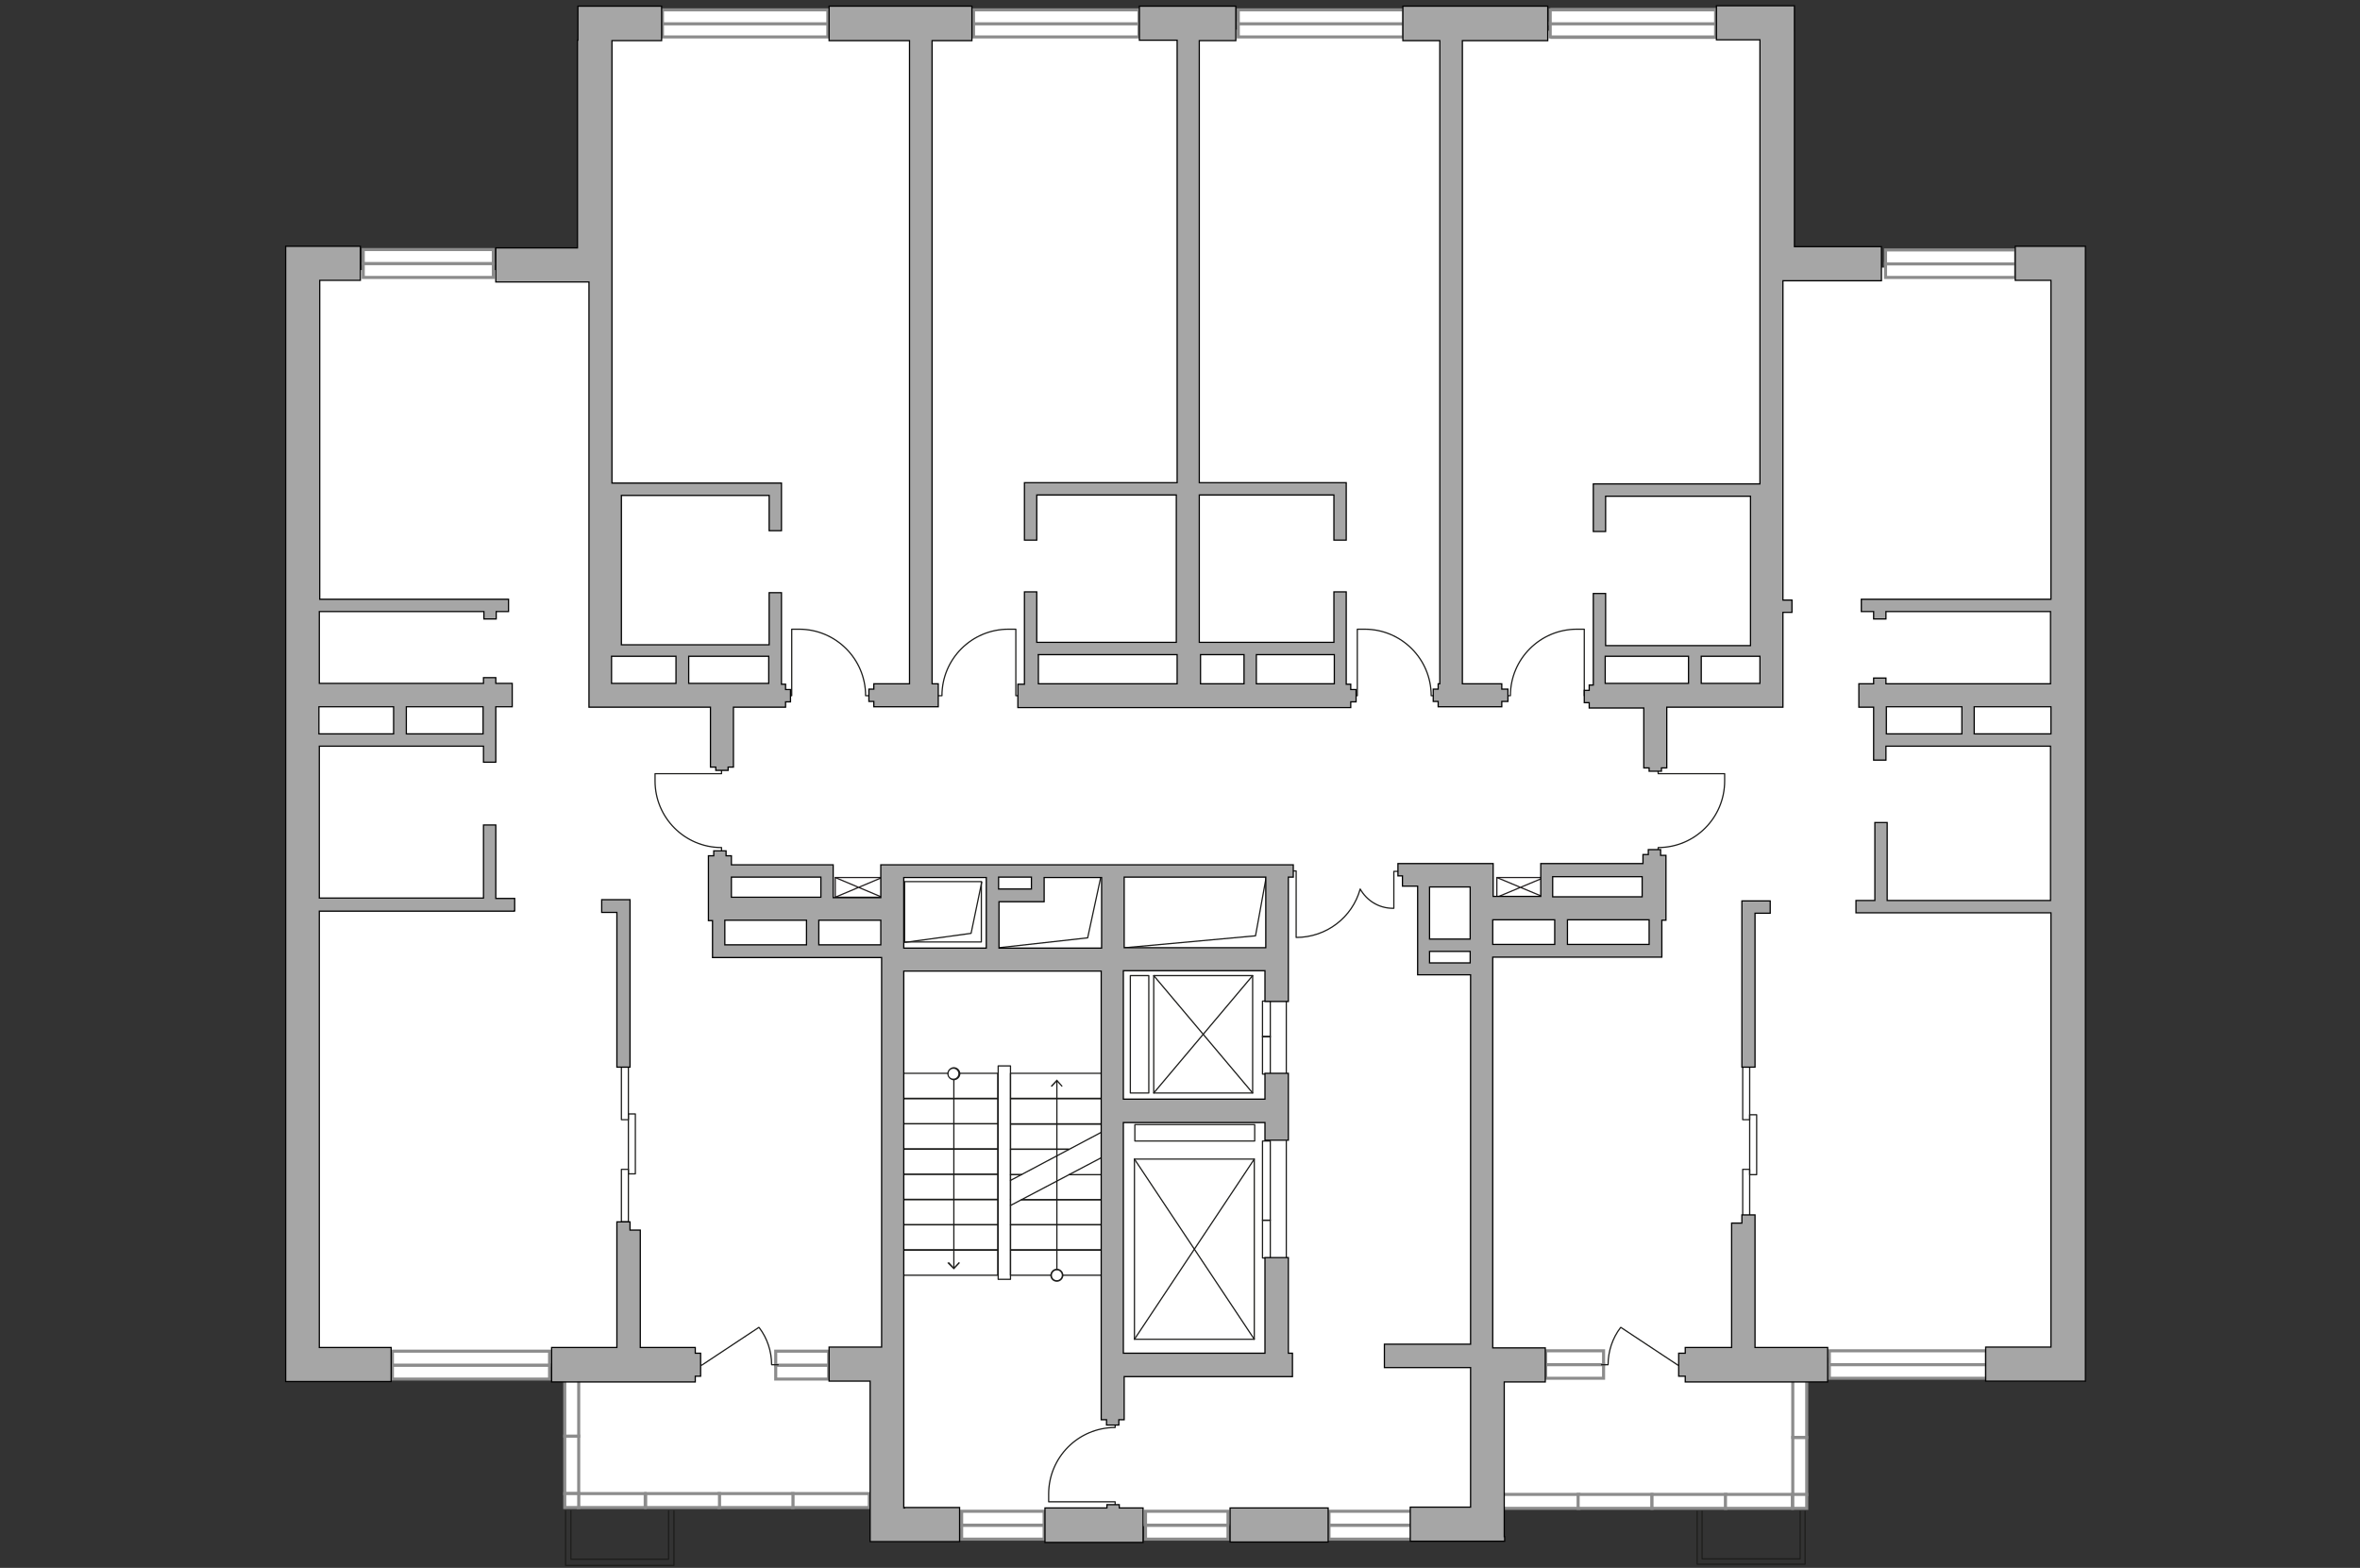 <?xml version="1.0" encoding="utf-8"?>
<!-- Generator: Adobe Illustrator 25.1.0, SVG Export Plug-In . SVG Version: 6.00 Build 0)  -->
<svg version="1.1" id="Слой_1" xmlns="http://www.w3.org/2000/svg" xmlns:xlink="http://www.w3.org/1999/xlink" x="0px" y="0px"
	 viewBox="0 0 575 382" style="enable-background:new 0 0 575 382;" xml:space="preserve">
<rect x="0" y="0" width="575" height="382" fill="#333333" stroke="none"/>
<style type="text/css">
	.st0{fill:#FFFFFF;}
	.st1{fill:#FFFFFF;stroke:#8C8C8C;stroke-width:0.75;stroke-linecap:round;stroke-miterlimit:10;}
	.st2{fill:none;stroke:#1D1D1B;stroke-width:0.3;stroke-linecap:round;stroke-linejoin:round;stroke-miterlimit:10;}
	.st3{fill:none;stroke:#1D1D1B;stroke-width:0.3;stroke-linecap:round;stroke-linejoin:round;}
	.st4{fill:#1D1D1B;}
	.st5{fill:none;stroke:#231F20;stroke-width:0.3;stroke-linecap:round;stroke-linejoin:round;stroke-miterlimit:10;}
	.st6{fill:#A6A6A6;stroke:#000000;stroke-width:0.3;stroke-miterlimit:22.926;}
</style>
<g id="bg">
	<polygon class="st0" points="503.8,65.2 439.2,65.2 437.1,65.3 437.1,7.7 143.6,6.7 143.2,65.8 72.9,65.8 72,330.8 140.2,332.4 
		138.5,365.7 219,366 214.6,372.5 364.7,370.9 364.7,365.7 437.7,365.7 437.7,330.8 505.9,330.8 	"/>
</g>
<g id="windows">
	<g>
		<g>
			<rect x="95.6" y="332.6" class="st1" width="38.3" height="3.4"/>
			<rect x="95.6" y="329.2" class="st1" width="38.3" height="3.4"/>
		</g>
		<g>
			<rect x="189" y="332.6" class="st1" width="12.9" height="3.4"/>
			<rect x="189" y="329.2" class="st1" width="12.9" height="3.4"/>
		</g>
		<rect x="193.1" y="363.9" class="st1" width="18.7" height="3.4"/>
		<rect x="175.2" y="363.9" class="st1" width="18" height="3.4"/>
		<rect x="157.3" y="363.9" class="st1" width="18" height="3.4"/>
		<rect x="140.9" y="363.9" class="st1" width="16.3" height="3.4"/>
		<rect x="137.6" y="349.9" class="st1" width="3.4" height="14"/>
		<rect x="137.6" y="335.9" class="st1" width="3.4" height="14"/>
		<rect x="137.6" y="363.9" class="st1" width="3.4" height="3.4"/>
		<g>
			<rect x="234.3" y="371.6" class="st1" width="20.1" height="3.4"/>
			<rect x="234.3" y="368.2" class="st1" width="20.1" height="3.4"/>
		</g>
		<g>
			<rect x="279.1" y="371.6" class="st1" width="20.1" height="3.4"/>
			<rect x="279.1" y="368.2" class="st1" width="20.1" height="3.4"/>
		</g>
		<g>
			<rect x="323.8" y="371.6" class="st1" width="20.1" height="3.4"/>
			<rect x="323.8" y="368.2" class="st1" width="20.1" height="3.4"/>
		</g>
		<g>
			<rect x="88.5" y="64.2" class="st1" width="31.7" height="3.4"/>
			<rect x="88.5" y="60.8" class="st1" width="31.7" height="3.4"/>
		</g>
		<g>
			<rect x="161.4" y="5.6" class="st1" width="40.3" height="3.4"/>
			<rect x="161.4" y="2.4" class="st1" width="40.3" height="3.4"/>
		</g>
		<g>
			<rect x="445.7" y="332.4" class="st1" width="38.3" height="3.4"/>
			<rect x="445.7" y="329.1" class="st1" width="38.3" height="3.4"/>
		</g>
		<g>
			<rect x="376.6" y="332.4" class="st1" width="14.1" height="3.4"/>
			<rect x="376.6" y="329.1" class="st1" width="14.1" height="3.4"/>
		</g>
		<rect x="366" y="364.1" class="st1" width="18.7" height="3.4"/>
		<rect x="384.5" y="364.1" class="st1" width="18" height="3.4"/>
		<rect x="402.5" y="364.1" class="st1" width="18" height="3.4"/>
		<rect x="420.4" y="364.1" class="st1" width="16.3" height="3.4"/>
		<rect x="436.8" y="350.2" class="st1" width="3.4" height="14"/>
		<rect x="436.8" y="336.2" class="st1" width="3.4" height="14"/>
		<rect x="436.8" y="364.1" class="st1" width="3.4" height="3.4"/>
		<g>
			<rect x="459.4" y="64.2" class="st1" width="31.7" height="3.4"/>
			<rect x="459.4" y="60.9" class="st1" width="31.7" height="3.4"/>
		</g>
		<g>
			<rect x="378.1" y="5.7" class="st1" width="40.3" height="3.4"/>
			<rect x="378.1" y="2.3" class="st1" width="40.3" height="3.4"/>
		</g>
		<g>
			<rect x="237.2" y="5.6" class="st1" width="40.3" height="3.4"/>
			<rect x="237.2" y="2.4" class="st1" width="40.3" height="3.4"/>
		</g>
		<g>
			<rect x="301.7" y="5.6" class="st1" width="40.3" height="3.4"/>
			<rect x="301.7" y="2.4" class="st1" width="40.3" height="3.4"/>
		</g>
		<g>
			<rect x="377.7" y="5.6" class="st1" width="40.3" height="3.4"/>
			<rect x="377.7" y="2.4" class="st1" width="40.3" height="3.4"/>
		</g>
	</g>
</g>
<g id="plan">
	<g>
		<path class="st2" d="M169.7,332.6h1.3l13.9-9.2l0.1,0.1c1.9,2.5,3,5.7,3,9l0,0h1.6"/>
		<path class="st2" d="M410.1,332.6h-1.3l-13.9-9.2l-0.1,0.1c-1.9,2.5-3,5.7-3,9l0,0h-1.6"/>
		<path class="st2" d="M175.8,187.1v1.4h-16.2v1.8c0,8.9,7.2,16.2,16.2,16.2l0,0v1.7"/>
		<path class="st2" d="M329.3,169.5h1.4v-16.2h1.8c8.9,0,16.2,7.2,16.2,16.2l0,0h1.7"/>
		<path class="st2" d="M248.9,169.5h-1.4v-16.2h-1.8c-8.9,0-16.2,7.2-16.2,16.2l0,0h-1.7"/>
		<path class="st2" d="M271.7,367.3v-1.4h-16.2v-1.9c0-8.9,7.2-16.2,16.2-16.2l0,0v-1.7"/>
		<path class="st2" d="M387.4,169.5H386v-16.2h-1.8c-8.9,0-16.2,7.2-16.2,16.2l0,0h-1.7"/>
		<path class="st2" d="M404,187.1v1.4h16.2v1.8c0,8.9-7.2,16.2-16.2,16.2l0,0v1.7"/>
		<path class="st2" d="M191.5,169.5h1.4v-16.2h1.8c8.9,0,16.2,7.2,16.2,16.2l0,0h1.7"/>
		<path class="st2" d="M341.3,212.3h-1.7v9h-0.2c-3.5,0-6.4-1.9-8-4.7l0,0c-1.9,6.9-8.2,11.8-15.6,11.8l0,0v-16.2h-1.4"/>
		<g>
			<rect x="151.4" y="260" class="st2" width="1.7" height="12.8"/>
			<rect x="151.4" y="284.9" class="st2" width="1.7" height="12.8"/>
			<rect x="153.1" y="271.4" class="st2" width="1.7" height="14.6"/>
		</g>
		<g>
			<rect x="424.6" y="260" class="st2" width="1.7" height="12.8"/>
			<rect x="424.6" y="284.9" class="st2" width="1.7" height="12.8"/>
			<rect x="426.3" y="271.6" class="st2" width="1.7" height="14.6"/>
		</g>
		<g>
			<rect x="220" y="304.6" class="st2" width="23.1" height="6.1"/>
			<rect x="220" y="298.4" class="st2" width="23.1" height="6.1"/>
			<rect x="220" y="292.3" class="st2" width="23.1" height="6.1"/>
			<rect x="246.2" y="304.6" class="st2" width="23.1" height="6.1"/>
			<rect x="246.2" y="298.4" class="st2" width="23.1" height="6.1"/>
			<polyline class="st2" points="248.9,292.3 269.4,292.3 269.4,298.4 246.2,298.4 246.2,292.3 			"/>
			<polyline class="st2" points="246.2,292.3 246.2,286.2 248.9,286.2 			"/>
			<polyline class="st2" points="260.5,286.2 269.4,286.2 269.4,292.3 248.9,292.3 			"/>
			<polyline class="st2" points="248.9,286.2 246.2,286.2 246.2,280 260.4,280 			"/>
			<rect x="220" y="286.1" class="st2" width="23.1" height="6.1"/>
			<rect x="220" y="280" class="st2" width="23.1" height="6.1"/>
			<rect x="220" y="273.8" class="st2" width="23.1" height="6.1"/>
			<rect x="220" y="267.7" class="st2" width="23.1" height="6.1"/>
			<rect x="220" y="261.5" class="st2" width="23.1" height="6.1"/>
			<polyline class="st2" points="260.4,280 246.2,280 246.2,273.9 269.4,273.9 269.4,280 			"/>
			<rect x="246.2" y="267.7" class="st2" width="23.1" height="6.1"/>
			<rect x="246.2" y="261.5" class="st2" width="23.1" height="6.1"/>
			<line class="st2" x1="269.4" y1="281.5" x2="246.2" y2="293.7"/>
			<line class="st2" x1="269.4" y1="275.3" x2="246.2" y2="287.6"/>
			<g>
				<g>
					<line class="st3" x1="232.4" y1="261.6" x2="232.4" y2="308.9"/>
					<g>
						<g>
							<circle class="st0" cx="232.4" cy="261.6" r="1.3"/>
							<path class="st4" d="M230.8,261.6c0,0.8,0.7,1.6,1.6,1.6c0.8,0,1.6-0.7,1.6-1.6c0-0.8-0.7-1.6-1.6-1.6
								C231.6,260,230.8,260.7,230.8,261.6C230.8,262.4,230.8,260.7,230.8,261.6z M233.5,261.6c0,0.6-0.5,1.2-1.2,1.2
								s-1.2-0.5-1.2-1.2c0-0.6,0.5-1.2,1.2-1.2S233.5,261,233.5,261.6C233.5,262.3,233.5,261,233.5,261.6z"/>
						</g>
					</g>
					<g>
						<polygon class="st4" points="230.8,307.7 231.2,307.5 232.4,308.8 233.6,307.5 233.9,307.7 232.4,309.3 						"/>
					</g>
				</g>
			</g>
			<g>
				<g>
					<line class="st3" x1="257.5" y1="263.4" x2="257.5" y2="310.7"/>
					<g>
						<polygon class="st4" points="256,264.6 256.3,264.8 257.5,263.5 258.7,264.8 258.9,264.6 257.5,263 						"/>
					</g>
					<g>
						<g>
							<circle class="st0" cx="257.5" cy="310.7" r="1.3"/>
							<path class="st4" d="M255.9,310.7c0-0.8,0.7-1.6,1.6-1.6c0.8,0,1.6,0.7,1.6,1.6c0,0.8-0.7,1.6-1.6,1.6
								C256.6,312.3,255.9,311.6,255.9,310.7S255.9,311.6,255.9,310.7z M258.7,310.7c0-0.6-0.5-1.2-1.2-1.2c-0.6,0-1.2,0.5-1.2,1.2
								c0,0.7,0.5,1.2,1.2,1.2C258.2,311.9,258.7,311.3,258.7,310.7S258.7,311.3,258.7,310.7z"/>
						</g>
					</g>
				</g>
			</g>
			<rect x="243.2" y="259.7" class="st2" width="3" height="52"/>
		</g>
		<g>
			<rect x="276.4" y="282.4" class="st2" width="29.2" height="43.9"/>
			<line class="st2" x1="276.4" y1="326.3" x2="305.6" y2="282.4"/>
			<line class="st2" x1="305.6" y1="326.3" x2="276.4" y2="282.4"/>
		</g>
		<g>
			<rect x="281.1" y="237.7" class="st2" width="24.1" height="28.6"/>
			<line class="st2" x1="281.1" y1="266.3" x2="305.2" y2="237.7"/>
			<line class="st2" x1="305.2" y1="266.3" x2="281.1" y2="237.7"/>
		</g>
		<line class="st2" x1="313.4" y1="306.4" x2="313.4" y2="278"/>
		<g>
			<rect x="307.6" y="297.3" class="st2" width="1.9" height="9.2"/>
			<rect x="307.6" y="278" class="st2" width="1.9" height="19.3"/>
			<rect x="307.6" y="252.5" class="st2" width="1.9" height="9.2"/>
			<rect x="307.6" y="243.9" class="st2" width="1.9" height="8.7"/>
		</g>
		<line class="st2" x1="313.4" y1="261.7" x2="313.4" y2="233.2"/>
		<rect x="276.5" y="274" class="st2" width="29.2" height="4"/>
		<rect x="275.4" y="237.7" class="st2" width="4.5" height="28.6"/>
		<polyline class="st2" points="308.5,213.7 305.9,228 274.1,230.9 		"/>
		<polyline class="st2" points="268.2,213.7 265,228.5 243.4,230.9 		"/>
		<rect x="220.4" y="214.8" class="st2" width="18.7" height="14.7"/>
		<polyline class="st2" points="239.2,214.9 236.6,227.4 220.5,229.6 		"/>
		<path class="st2" d="M518.5-37.4"/>
		<polyline class="st2" points="137.8,368.1 137.8,381.4 164.2,381.4 164.2,368.1 		"/>
		<polyline class="st2" points="139.1,368.1 139.1,379.9 162.9,379.9 162.9,368.1 		"/>
		<polyline class="st2" points="413.5,368.2 413.5,381.1 439.8,381.1 439.8,368.2 		"/>
		<polyline class="st2" points="414.7,368.2 414.7,379.8 438.6,379.8 438.6,368.2 		"/>
		<g>
			<rect x="203.5" y="213.8" class="st5" width="11.6" height="4.8"/>
			<polyline class="st5" points="203.5,218.6 214.9,213.8 214.9,218.6 203.5,213.8 			"/>
		</g>
		<g>
			<rect x="364.7" y="213.8" class="st5" width="11.6" height="4.8"/>
			<polyline class="st5" points="364.7,218.6 376.2,213.8 376.2,218.6 364.7,213.8 			"/>
		</g>
		<g>
			<path class="st6" d="M125.4,221.9v-3h-4.6V201h-3v17.8h-40v-37h40v3.9h3v-13.5h4v-5.7h-4v-1.4h-3v1.4h-40V149h40.1v1.8h3V149h3
				v-3H77.9V68.3h2.5h7.4V60h-7.4h-8.3h-2.5v8.3V146v3v17.6v15.3v37.6v3v105.8l0,0v8.3h8.3h17.4v-8.3H82.3h-4.5V222h47.5V221.9z
				 M99,172.2h18.7v6.6H99V172.2z M77.7,172.2h18.2v6.6H77.7V172.2z"/>
			<polygon class="st6" points="150.3,222.3 150.3,260 153.5,260 153.5,222.3 153.5,219.7 153.5,219.2 146.6,219.2 146.6,222.3 			
				"/>
			<polygon class="st6" points="170.7,329.7 169.4,329.7 169.4,328.3 156,328.3 156,299.7 153.5,299.7 153.5,298.3 153.5,297.7 
				150.3,297.7 150.3,298.3 150.3,299.7 150.3,300.5 150.3,300.9 150.3,328.3 134.4,328.3 134.4,336.7 169.4,336.7 169.4,335.3 
				170.7,335.3 			"/>
			<rect x="299.7" y="367.4" class="st6" width="23.9" height="8.3"/>
			<polygon class="st6" points="221.6,9.9 221.6,166.6 212.9,166.6 212.9,167.9 211.7,167.9 211.7,170.9 212.9,170.9 212.9,172.2 
				221.6,172.2 227.1,172.2 228.6,172.2 228.6,166.6 227.1,166.6 227.1,160.8 227.1,159.6 227.1,122.1 227.1,117.9 227.1,9.9 
				236.8,9.9 236.8,1.5 202,1.5 202,9.9 			"/>
			<path class="st6" d="M286.8,9.9v107.7h-34h-1.6h-1.6v14h3v-11h34v31.6v0.8v3.5h-34v-12.3h-3v22.5h-1.6v5.7h81.1V171h1.3v-3h-1.3
				v-1.3H328v-22.5h-3v12.3h-32.8v-3.5v-0.8v-31.6H325v11h3v-14h-0.5H325h-32.8V9.9h8.9V1.5h-23.5v8.3H286.8z M252.8,159.5h34v1.3
				v5.8h-18.3h-3h-12.5v-7.1H252.8z M325.1,166.6h-19v-7.1h19V166.6z M303.1,159.5v7.1h-10.6v-7.1H303.1z"/>
			<path class="st6" d="M140.7,9.9v50.5h-19.9v8.3h22.7v103.6h0.8h4.8h24v14.6h1.3v0.8h3v-0.8h1.3v-14.6h12.7v-1.3h1.2v-3h-1.2v-1.3
				h-1v-22.3h-3v12.7h-36v-36.4h36v8.6h3v-11.6h-0.2h-2.8h-38.3V95.1v-4.5v-2.5v-1.4V9.9h12.1V1.5h-20.4v1.2v7.1H140.7z
				 M187.3,159.9v6.6h-19.5v-6.6H187.3z M164.7,159.9v6.6H149v-6.6H164.7z"/>
			<polygon class="st6" points="272.7,367.4 272.7,366.6 269.7,366.6 269.7,367.4 254.6,367.4 254.6,375.8 278.5,375.8 278.5,367.4 
							"/>
			<polygon class="st6" points="342.4,9.9 350.8,9.9 350.8,131.1 350.8,134.3 350.8,166.6 350.4,166.6 350.4,167.9 349.2,167.9 
				349.2,170.9 350.4,170.9 350.4,172.2 352,172.2 357.5,172.2 365.9,172.2 365.9,170.9 367.4,170.9 367.4,167.9 365.9,167.9 
				365.9,166.6 356.3,166.6 356.3,9.9 376.7,9.9 377.1,9.9 377.1,1.5 376.7,1.5 342.4,1.5 341.8,1.5 341.8,9.9 			"/>
			<path class="st6" d="M428.8,9.9v47.4v2.9v4.6v3.9v49.2h-37.6h-2.8h-0.2v11.6h3v-8.6h35.3v36.4h-35.3v-12.7h-3v22.3h-1v1.3H386v3
				h1.2v1.3h13.3v14.6h1.3v0.8h3v-0.8h1.3v-14.8h22.7h4.8h0.8v-23.1h2.2v-3h-2.2V68.4h24v-8.3h-21.2V9.9V2.6V1.4h-19v8.3h10.6V9.9z
				 M428.8,159.9v6.6h-14.3v-6.6H428.8z M411.4,159.9v6.6h-20.3v-6.6H411.4z"/>
			<path class="st6" d="M499.7,68.4v77.6h-46.2v3h3v1.8h3v-1.8h40.1v17.6h-40.1v-1.4h-3v1.4h-3.6v5.7h3.6v12.9h3v-3.4h40.1v37.6
				h-39.8v-19h-3v19h-4.6v3h47.5v105.8h-3.1h-12.8v8.3h12.8h11.5v-8.3V222.5V146V68.3V60h-5.8H491v8.3h8.7V68.4z M499.7,172.2v6.6
				H481v-6.6H499.7z M478,172.2v6.6h-18.4v-6.6H478z"/>
			<path class="st6" d="M220.2,367.4v-30.7v-1.3v-5.7v-1.3v-90.5v-1.3h48.1v109.3h1.3v1.3h3v-1.3h1.3v-10.5h41v-5.7h-1v-23.3h-5.7
				v23.3h-34.5v-56.2h34.5v4.3h5.7v-16.3h-5.7v6.3h-34.5v-31.3h34.5v7.5h5.7v-30.3h1.2v-3H314h-5.7h-34.5H272h-0.5h-3.3h-48.1h-1.3
				h-1.4h-2.8v8H203v-8h-0.4H200h-21.8v-2.2h-1.3v-1.2h-3v1.2h-1.3v10.2v3.7v1.9h1v9h0.4h2.8h19.9h3h15.1v20.1v3v71.8h-12.8v8.3h10
				v30.7v7v1.4h21.8v-8.3h-13.4V367.4z M178.2,218.6v-4.9H200v4.9H178.2z M251.3,213.7v2.9h-8v-2.9H251.3z M176.6,230.2v-6h19.9v6
				H176.6z M199.5,230.2v-6h15.1v6H199.5z M220.2,230.9V229v-12.7v-2.5h20.1v17.2h-20.1V230.9z M243.4,230.9v-11.2h8h2.3h0.7v-5.9
				h14v17.2h-25V230.9z M273.9,230.9v-17.2h34.5v17.2H273.9z"/>
			<path class="st6" d="M366.5,374.4L366.5,374.4v-37.7h10v-8.3h-12.8v-95.2h15.1h3h19.9h2.8h0.4v-9h1v-1.9v-3.7v-10.2h-1.3V207h-3
				v1.2h-1.3v2.2h-21.8h-2.7h-0.4v8h-11.6v-8h-2.8h-1.3h-1.4h-11.9h-4.7h-1.1v3h1.1v2.5h3.7v21.6h3l0,0h9.9v88.7v1.3h-21v5.7h21v1.3
				v32.7h-14.7v8.3h23V374.4z M378.3,213.6h21.8v4.9h-21.8V213.6z M348.3,228.8v-12.7h9.9v12.7H348.3z M363.7,230.1v-6h15.1v6H363.7
				z M381.9,230.1v-6h19.9v6H381.9z M348.3,234.6v-2.8h9.9v2.8H348.3z"/>
			<polygon class="st6" points="431.3,219.5 424.4,219.5 424.4,220 424.4,222.5 424.4,260 427.6,260 427.6,222.5 431.3,222.5 			"/>
			<polygon class="st6" points="409,335.3 410.6,335.3 410.6,336.7 445.3,336.7 445.3,328.3 427.6,328.3 427.6,299.5 427.6,299.2 
				427.6,298 427.6,296.5 427.6,296 424.4,296 424.4,296.5 424.4,298 421.9,298 421.9,328.3 410.6,328.3 410.6,329.7 409,329.7 			
				"/>
		</g>
	</g>
</g>
</svg>
